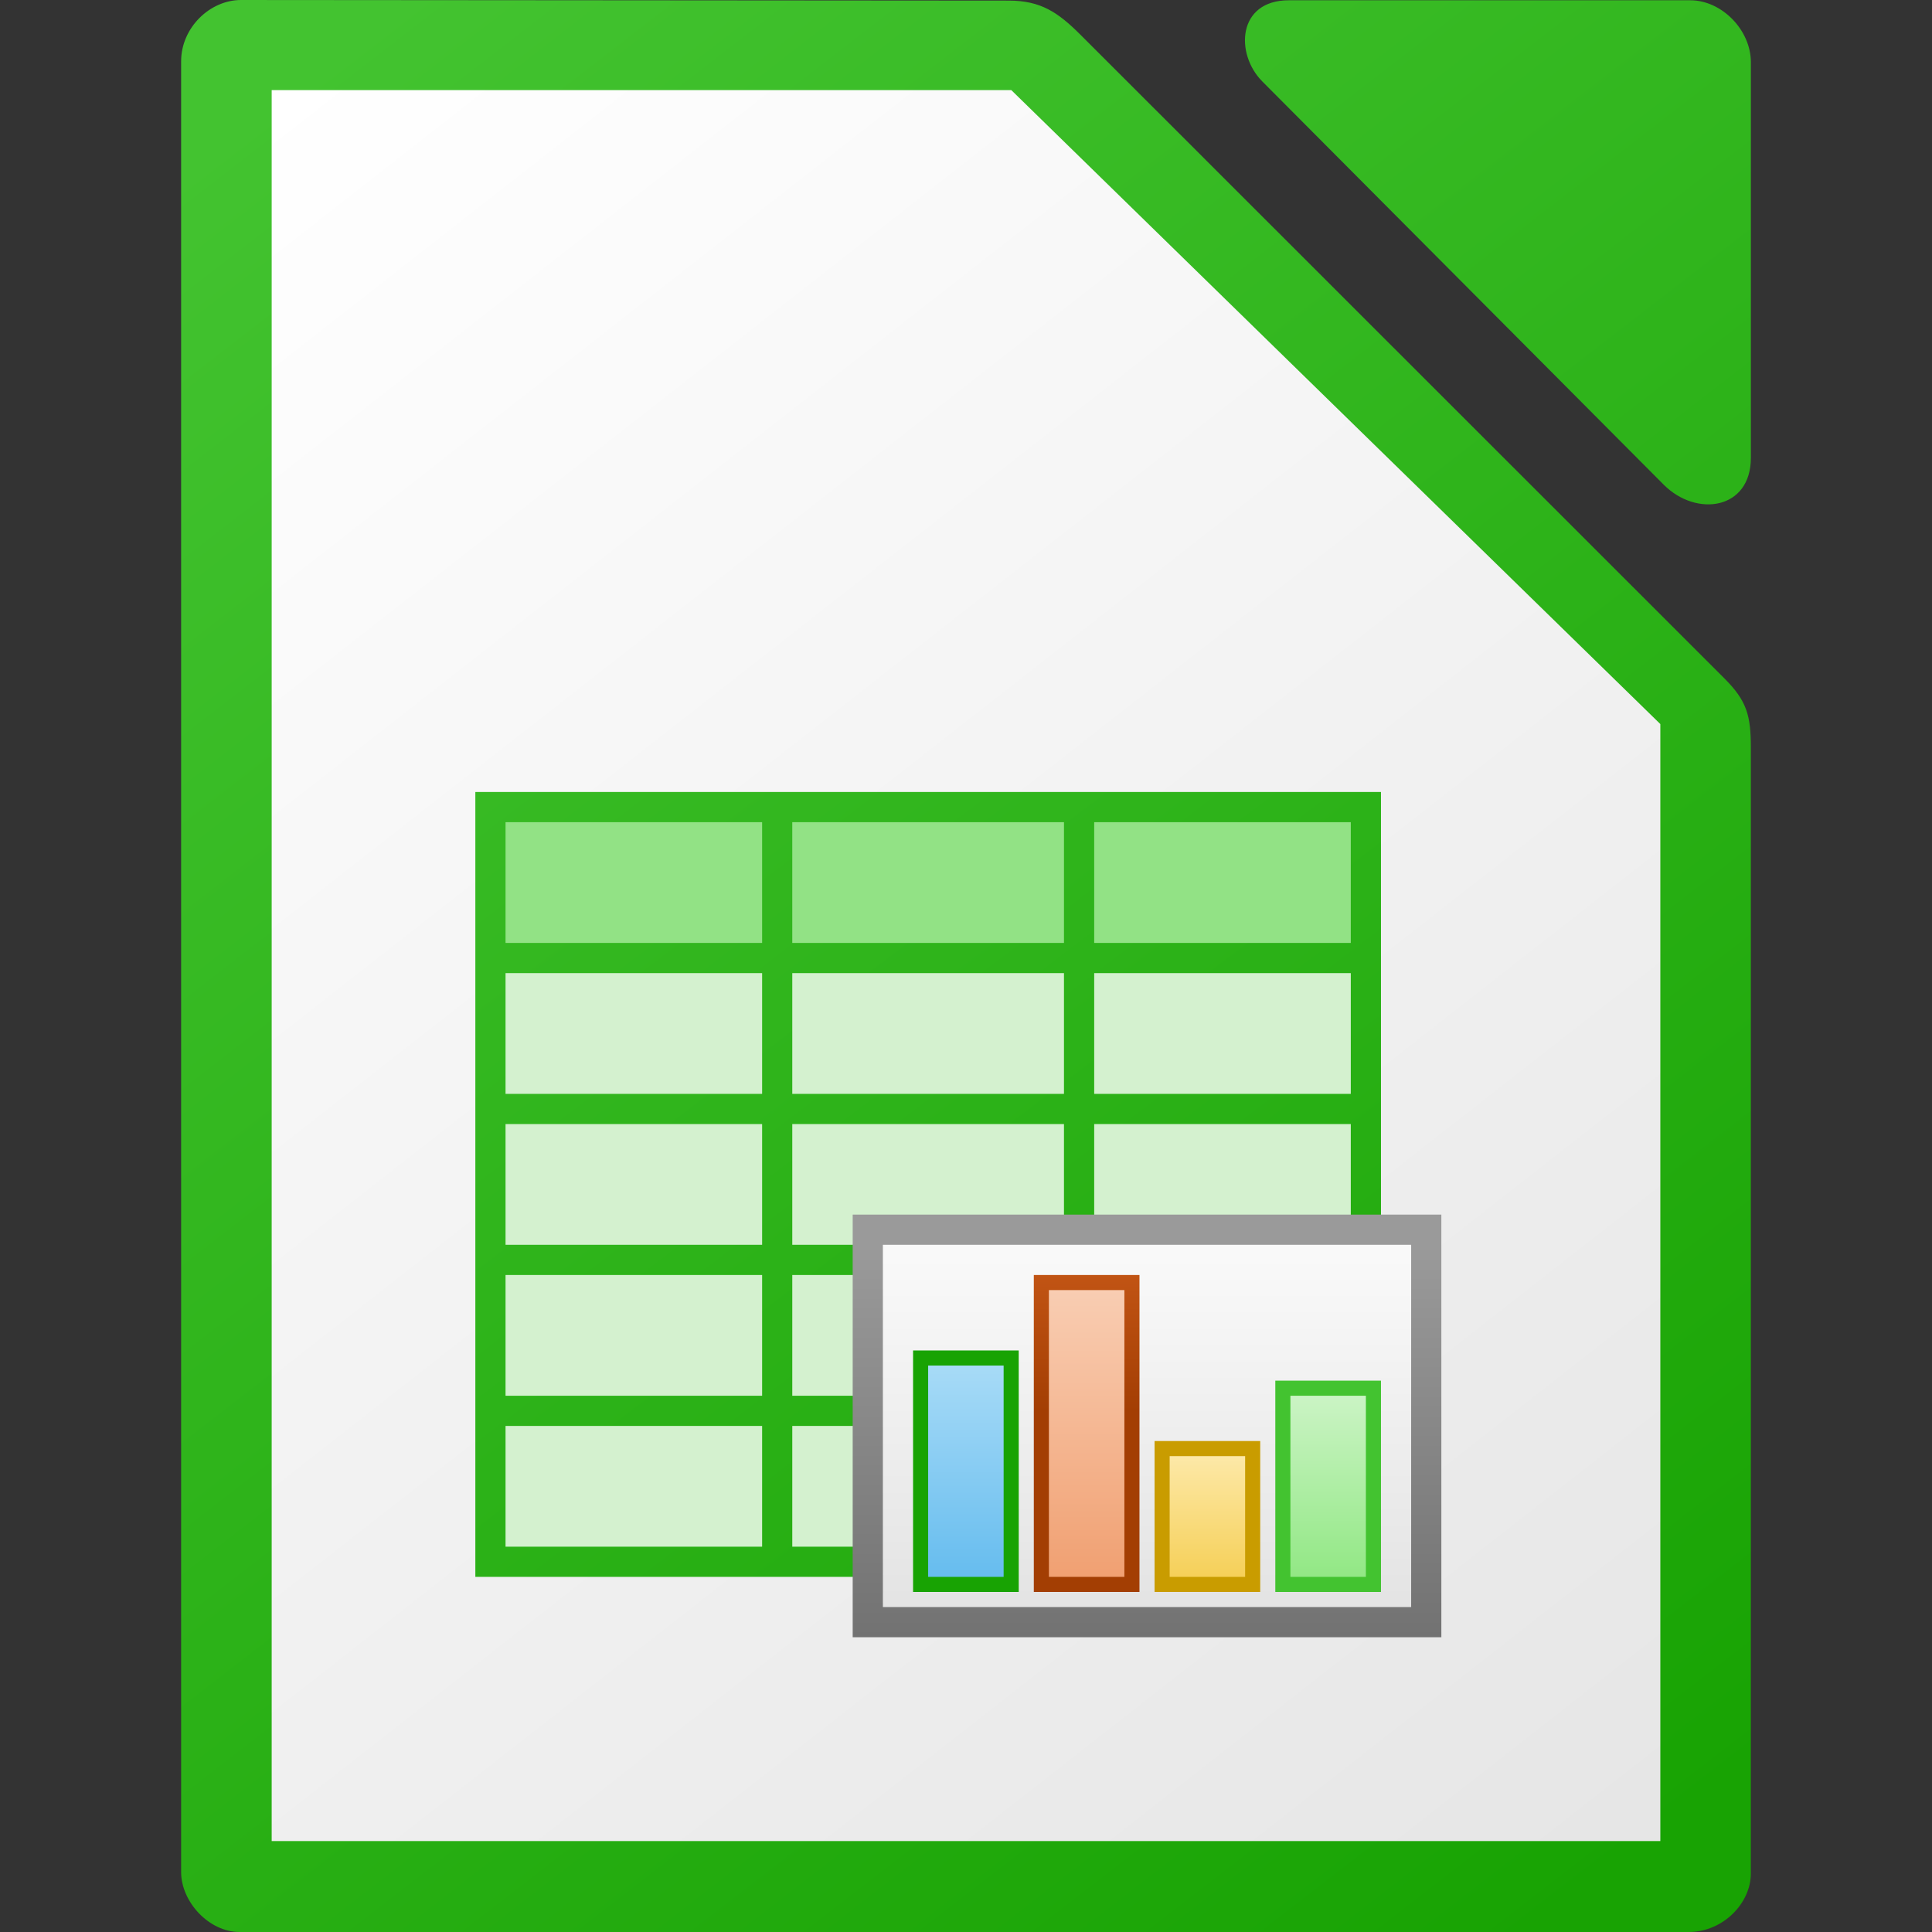 <svg height="256" width="256" xmlns="http://www.w3.org/2000/svg" xmlns:xlink="http://www.w3.org/1999/xlink"><rect width="100%" height="100%" fill="#333333" stroke="none"/><linearGradient id="a" gradientUnits="userSpaceOnUse" x1="934" x2="758" xlink:href="#b" y1="116" y2="-116"/><linearGradient id="b"><stop offset="0" stop-color="#18a303"/><stop offset="1" stop-color="#43c330"/></linearGradient><linearGradient id="c" gradientUnits="userSpaceOnUse" x1="860.125" x2="860.125" y1="79.996" y2="27.996"><stop offset="0" stop-color="#727272"/><stop offset="1" stop-color="#9a9a9a"/></linearGradient><linearGradient id="d" gradientTransform="matrix(1.897 0 0 2.6 -732.77 2843.454)" gradientUnits="userSpaceOnUse" x1="829.361" x2="829.361" y1="-1064.799" y2="-1082.341"><stop offset="0" stop-color="#e4e4e4"/><stop offset="1" stop-color="#f9f9f9"/></linearGradient><linearGradient id="e" gradientTransform="matrix(1.429 0 0 -3.111 94.142 -3282.208)" gradientUnits="userSpaceOnUse" x1="525.639" x2="525.639" y1="-1078.644" y2="-1068.787"><stop offset="0" stop-color="#63bbee"/><stop offset="1" stop-color="#aadcf7"/></linearGradient><linearGradient id="f" gradientUnits="userSpaceOnUse" x1="869.312" x2="869.312" y1="50.059" y2="31.997"><stop offset="0" stop-color="#a33e03"/><stop offset="1" stop-color="#c15414"/></linearGradient><linearGradient id="g" gradientTransform="matrix(1.429 0 0 -4.222 110.142 -4480.128)" gradientUnits="userSpaceOnUse" x1="525.639" x2="525.639" y1="-1078.644" y2="-1068.787"><stop offset="0" stop-color="#f09e6f"/><stop offset="1" stop-color="#f9cfb5"/></linearGradient><linearGradient id="h" gradientTransform="matrix(1.429 0 0 -1.778 126.142 -1844.688)" gradientUnits="userSpaceOnUse" x1="525.639" x2="525.639" y1="-1078.644" y2="-1068.787"><stop offset="0" stop-color="#f5ce53"/><stop offset="1" stop-color="#fde9a9"/></linearGradient><linearGradient id="i" gradientTransform="matrix(1.429 0 0 -2.667 142.142 -2803.028)" gradientUnits="userSpaceOnUse" x1="525.639" x2="525.639" y1="-1078.644" y2="-1068.787"><stop offset="0" stop-color="#8ee780"/><stop offset="1" stop-color="#ccf4c6"/></linearGradient><linearGradient id="j" gradientTransform="matrix(1 0 0 1 -476.009 2588.069)" gradientUnits="userSpaceOnUse" x1="693" x2="513" y1="-2347.013" y2="-2577.013"><stop offset="0" stop-color="#e6e6e6"/><stop offset="1" stop-color="#fff"/></linearGradient><linearGradient id="k" gradientTransform="matrix(1.004 0 0 1.009 64.494 1423.091)" gradientUnits="userSpaceOnUse" x1="151.899" x2="-27.383" xlink:href="#b" y1="-1166.13" y2="-1398.941"/><path d="m31.934 0c-4.133 0-7.934 3.681-7.934 8.12v239.95c0 3.867 3.623 7.93 7.758 7.93h191.988c4.627 0 8.25-3.87 8.25-7.744v-149.192c0-4.224-.512-6.182-3.5-9.168l-85.324-85.287c-2.988-2.986-5.274-4.526-9.5-4.53l-101.738-.078zm138.844.037c-6.838 0-7.138 7.114-3.522 10.747v.002l53.19 53.434c4.34 4.357 11.553 3.322 11.553-3.551v-52.434c0-4.227-3.826-8.198-8.031-8.198h-53.19z" fill="url(#k)" stroke-width="15.997"/><path d="m36 11.938v232.011h184.003v-148.007l-86.002-84.004z" fill="url(#j)"/><g transform="matrix(1 0 0 1 -719.014 136.947)"><path d="m782-32.004v4 16 4 16 4 16 4 16 4 16 4h120v-4-100h-116z" fill="url(#a)"/><g fill="#92e285"><path d="m786-28.003h34v16h-34z"/><path d="m823.996-28.003h36v16h-36z"/><path d="m864-28.003h34v16h-34z"/></g><g fill="#d4f1cf"><path d="m786-8.003h34v16h-34z"/><path d="m864-8.003h34v16h-34z"/><path d="m823.996 11.997h36v16h-36z"/><path d="m864 11.997h34v16h-34z"/><path d="m786 11.997h34v16h-34z"/><path d="m823.996 31.997h36v16h-36z"/><path d="m786 31.997h34v16h-34z"/><path d="m823.996 51.997h36v16h-36z"/><path d="m786 51.997h34v16h-34z"/></g><path d="m832 23.997h78v56h-78z" fill="url(#c)"/><path d="m836 27.997h70v48h-70z" fill="url(#d)"/><path d="m840 41.997h14v32h-14z" fill="#18a303"/><path d="m842 71.997h10v-28h-10z" fill="url(#e)"/><path d="m856 31.997h14v42h-14z" fill="url(#f)"/><path d="m858 71.997h10v-38h-10z" fill="url(#g)"/><path d="m872 53.997h14v20h-14z" fill="#c99c00"/><path d="m874 71.997h10v-16h-10z" fill="url(#h)"/><path d="m888 45.997h14v28h-14z" fill="#43c330"/><path d="m890 71.997h10v-24h-10z" fill="url(#i)"/><path d="m823.996-8.003h36v16h-36z" fill="#d4f1cf"/></g></svg>